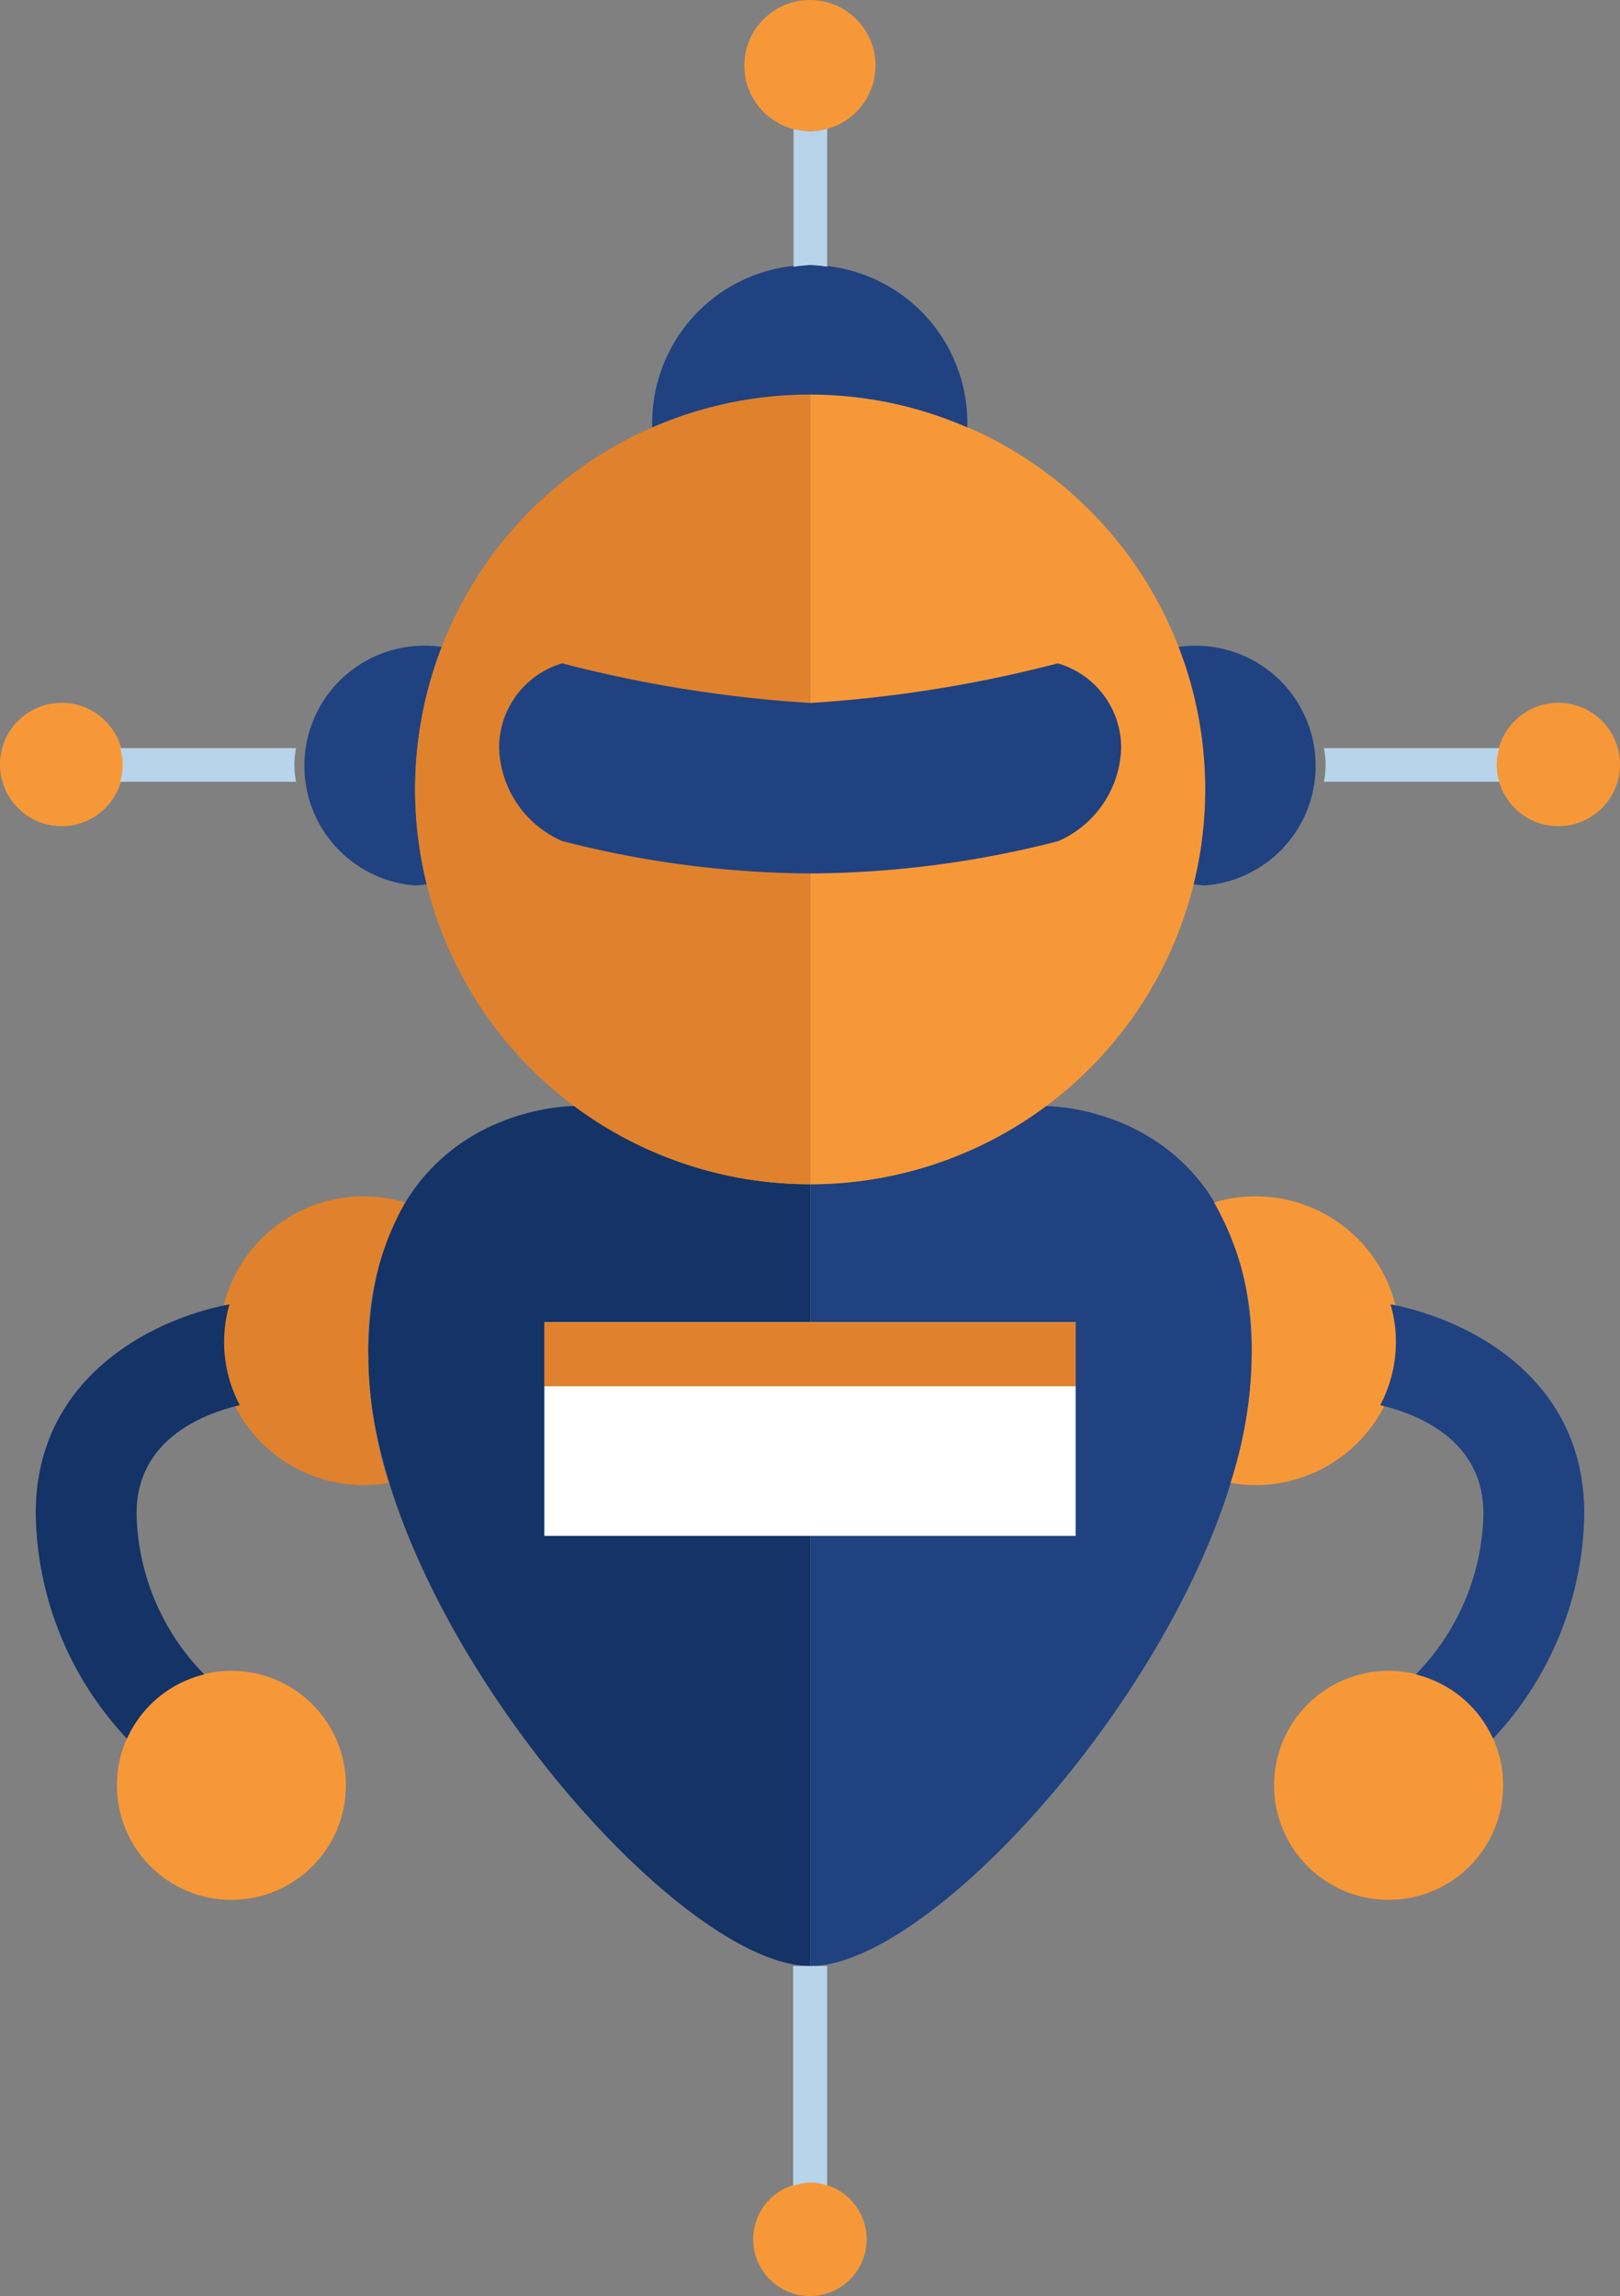 <svg xmlns="http://www.w3.org/2000/svg" viewBox="0 0 107.95 152.99"><rect x="0" y="0" width="107.95" height="152.99" fill="#808080" stroke="none"/><defs><style>.cls-1{fill:#f79838;}.cls-2{fill:#204281;}.cls-3{fill:#143366;}.cls-4{fill:#e0822d;}.cls-5{fill:#b8d4ea;}.cls-6{fill:#fff;}</style></defs><title>Robot</title><g id="Layer_2" data-name="Layer 2"><g id="Icons"><circle class="cls-1" cx="103.84" cy="50.94" r="4.11"/><path class="cls-2" d="M27.66,52.6a26.2,26.2,0,0,1,1.79-9.49A8,8,0,1,0,27.66,59a7.87,7.87,0,0,0,.79-.08A26.29,26.29,0,0,1,27.66,52.6Z"/><path class="cls-3" d="M38.29,73.7s-13.75-.16-13.75,16.71S44.83,131,54,131V78.91A26.16,26.16,0,0,1,38.31,73.7Z"/><path class="cls-4" d="M24.54,90.41A19.25,19.25,0,0,1,27,80.12a9.62,9.62,0,1,0-1.11,18.69A28.8,28.8,0,0,1,24.54,90.41Z"/><circle class="cls-1" cx="15.42" cy="118.96" r="7.63"/><path class="cls-3" d="M13.61,111.57A15.71,15.71,0,0,1,9.1,100.84c0-5,4.58-6.67,6.88-7.21a9,9,0,0,1-.69-6.72c-5,.95-12.91,4.76-12.91,13.94a22.33,22.33,0,0,0,6.08,15A7.62,7.62,0,0,1,13.61,111.57Z"/><circle class="cls-1" cx="4.11" cy="50.94" r="4.11"/><path class="cls-5" d="M19.73,52.09a5.61,5.61,0,0,1,0-2.24H8a3.69,3.69,0,0,1,0,2.24Z"/><path class="cls-2" d="M80.29,52.6a26.2,26.2,0,0,0-1.79-9.49A8,8,0,1,1,80.29,59a7.88,7.88,0,0,1-.79-.08A26.28,26.28,0,0,0,80.29,52.6Z"/><path class="cls-2" d="M69.66,73.7s13.75-.16,13.75,16.71S63.12,131,54,131V78.91A26.16,26.16,0,0,0,69.64,73.7Z"/><path class="cls-1" d="M83.41,90.41a19.25,19.25,0,0,0-2.51-10.29A9.62,9.62,0,1,1,82,98.81,28.8,28.8,0,0,0,83.41,90.41Z"/><circle class="cls-1" cx="92.53" cy="118.96" r="7.63"/><path class="cls-2" d="M94.34,111.57a15.71,15.71,0,0,0,4.51-10.73c0-5-4.58-6.67-6.88-7.21a9,9,0,0,0,.69-6.72c5,.95,12.91,4.76,12.91,13.94a22.33,22.33,0,0,1-6.08,15A7.62,7.62,0,0,0,94.34,111.57Z"/><path class="cls-5" d="M88.22,52.09a5.61,5.61,0,0,0,0-2.24H99.91a3.69,3.69,0,0,0,0,2.24Z"/><path class="cls-4" d="M27.66,52.6A26.31,26.31,0,0,0,54,78.91V26.29A26.31,26.31,0,0,0,27.66,52.6Z"/><path class="cls-1" d="M54,26.29V78.91a26.31,26.31,0,0,0,0-52.62Z"/><path class="cls-2" d="M54,17.66A10.52,10.52,0,0,0,43.46,28.18c0,.1,0,.2,0,.3a26.25,26.25,0,0,1,21,0c0-.1,0-.2,0-.3A10.52,10.52,0,0,0,54,17.66Z"/><circle class="cls-1" cx="53.97" cy="4.37" r="4.37"/><path class="cls-5" d="M54,8.75a4.34,4.34,0,0,1-1.12-.16v9.19A10.32,10.32,0,0,1,54,17.66a10.3,10.3,0,0,1,1.12.11V8.58A4.33,4.33,0,0,1,54,8.75Z"/><rect class="cls-6" x="36.27" y="88.1" width="35.41" height="14.24"/><circle class="cls-1" cx="53.97" cy="149.21" r="3.78"/><path class="cls-5" d="M54,145.43a3.74,3.74,0,0,1,1.12.19V131H52.85v14.65A3.74,3.74,0,0,1,54,145.43Z"/><path class="cls-2" d="M70.49,44.2A86.94,86.94,0,0,1,54,46.84,86.94,86.94,0,0,1,37.46,44.2a5.86,5.86,0,0,0-4.2,5.64,7,7,0,0,0,4.2,6.2A67.58,67.58,0,0,0,54,58.2a67.58,67.58,0,0,0,16.51-2.15,7,7,0,0,0,4.2-6.2A5.86,5.86,0,0,0,70.49,44.2Z"/><rect class="cls-4" x="36.27" y="88.1" width="35.41" height="4.27"/></g></g></svg>